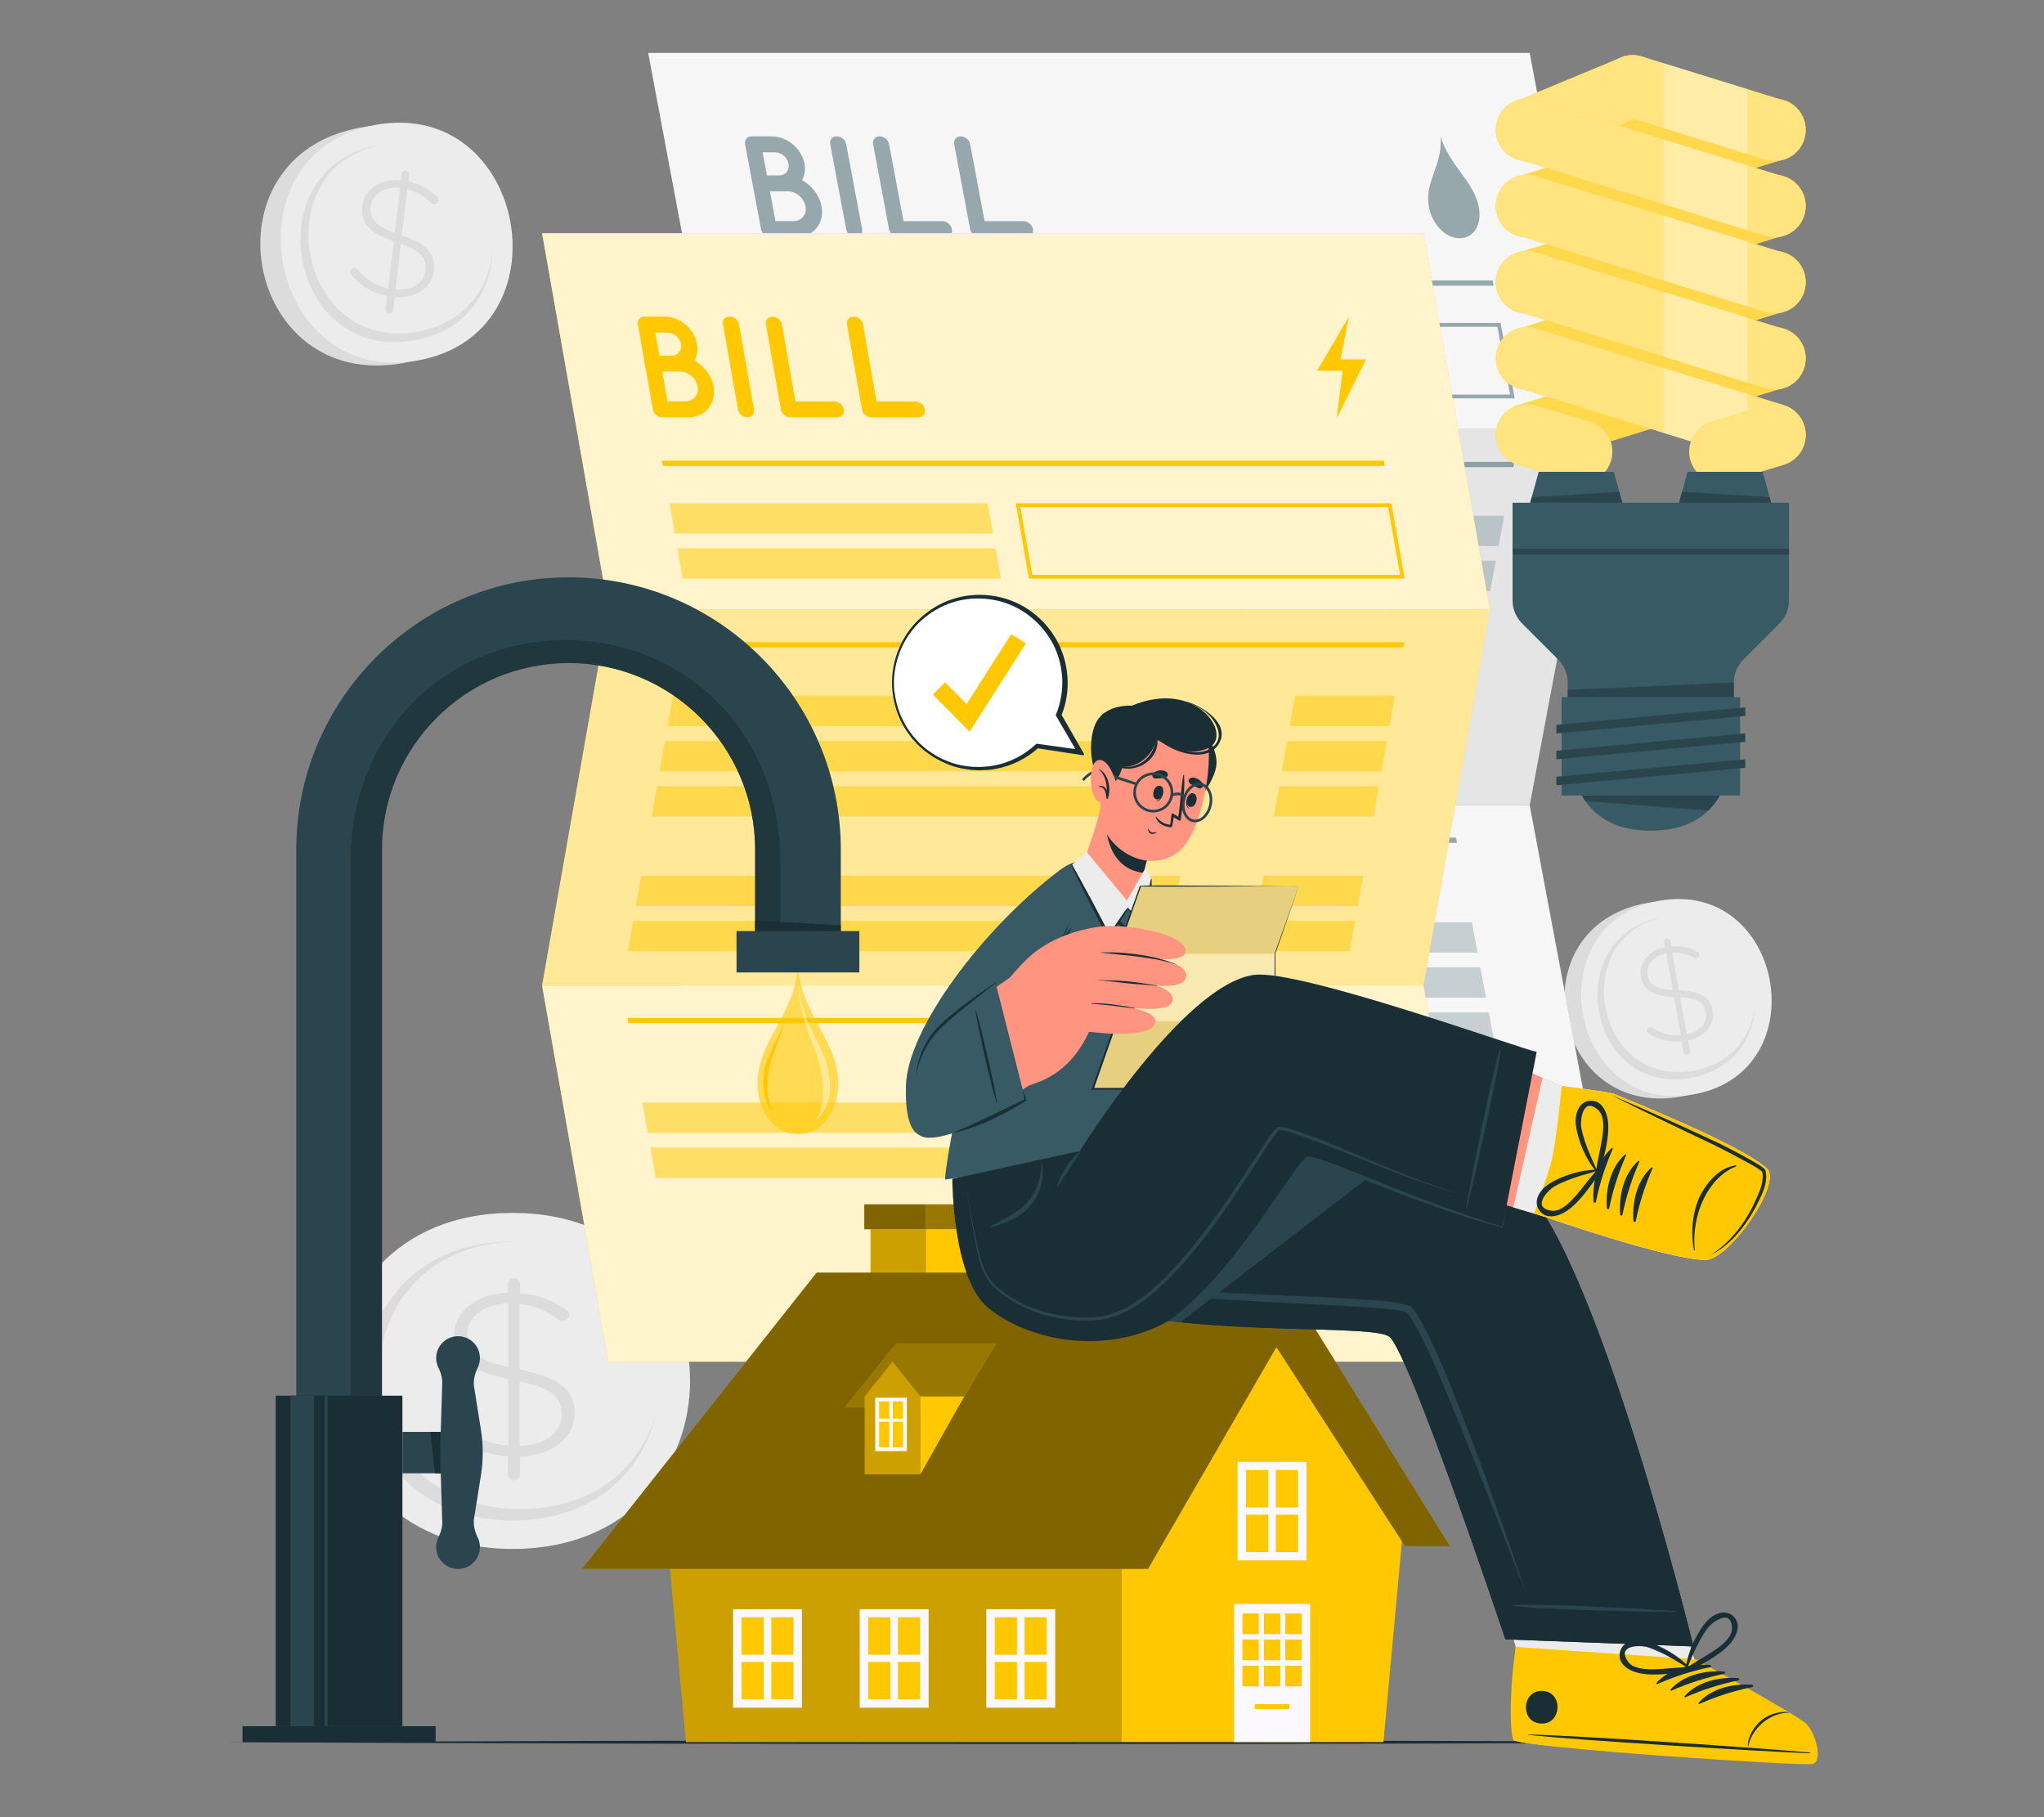 <?xml version="1.0" encoding="UTF-8"?>
<svg id="Layer_2" data-name="Layer 2" xmlns="http://www.w3.org/2000/svg" viewBox="0 0 540 480">
  <rect x="0" y="0" width="540" height="480" fill="#808080" stroke="none"/>
  <defs>
    <style>
      .cls-1, .cls-2, .cls-3, .cls-4, .cls-5, .cls-6, .cls-7, .cls-8, .cls-9, .cls-10, .cls-11, .cls-12, .cls-13, .cls-14, .cls-15, .cls-16, .cls-17, .cls-18, .cls-19, .cls-20, .cls-21, .cls-22, .cls-23, .cls-24, .cls-25, .cls-26 {
        stroke-width: 0px;
      }

      .cls-1, .cls-3 {
        opacity: .4;
      }

      .cls-1, .cls-7, .cls-10, .cls-11, .cls-18, .cls-19, .cls-21, .cls-24 {
        fill: #fff;
      }

      .cls-2 {
        fill: #dcdcdc;
      }

      .cls-27, .cls-10, .cls-14, .cls-17, .cls-22 {
        opacity: .5;
      }

      .cls-4, .cls-17 {
        fill: #375a64;
      }

      .cls-5 {
        fill: #ff9581;
      }

      .cls-6 {
        fill: #ececec;
      }

      .cls-7 {
        opacity: .9;
      }

      .cls-8, .cls-15 {
        fill: #1a2e35;
      }

      .cls-8, .cls-19, .cls-26 {
        opacity: .6;
      }

      .cls-9 {
        fill: #2b454e;
      }

      .cls-11 {
        opacity: .8;
      }

      .cls-12 {
        fill: none;
      }

      .cls-13 {
        opacity: .2;
      }

      .cls-14, .cls-16, .cls-26 {
        fill: #ffc800;
      }

      .cls-28, .cls-24 {
        opacity: .3;
      }

      .cls-20 {
        fill: #a8a8a8;
      }

      .cls-21 {
        opacity: .7;
      }

      .cls-23 {
        opacity: .1;
      }

      .cls-25 {
        fill: #fbf9ff;
      }
    </style>
  </defs>
  <g id="Layer_2-2" data-name="Layer 2">
    <g>
      <g>
        <g>
          <g>
            <path class="cls-6" d="M135.42,320.39c-62.41,0-62.51,88.75,0,88.75s62.51-88.75,0-88.75Z"/>
            <path class="cls-2" d="M173.37,373.08c-3.33,15.27-15.99,28.51-37.96,28.51-51.87,0-51.79-73.66,0-73.66.34,0,.68,0,1.02.02-48.74.89-48.5,70.65.96,70.65,20.17,0,32.2-11.67,35.98-25.52Z"/>
            <path class="cls-2" d="M135.79,337.64c.88,0,1.62.68,1.62,1.48v2.47c4.86.37,8.37,1.85,12.02,4.32.61.43.94.8.94,1.42,0,.86-.81,1.54-1.76,1.54-.4,0-.74-.06-1.22-.43-3.31-2.41-6.55-3.64-10.13-4.01v17.3c10.26,1.98,14.58,5.5,14.58,11.55,0,6.55-6.01,11.18-14.45,11.43v4.82c0,.8-.74,1.48-1.62,1.48s-1.62-.68-1.62-1.48v-4.88c-5.87-.43-10.67-2.41-15.19-5.99-.47-.37-.74-.74-.74-1.3,0-.8.81-1.54,1.69-1.54.61,0,1.01.25,1.22.43,3.78,3.21,7.9,5.13,13.17,5.62v-17.61c-10.13-2.04-14.31-5.44-14.31-11.61s5.94-11,14.18-11.18v-2.35c0-.8.74-1.48,1.62-1.48ZM134.31,361.12v-16.87c-6.55.12-10.87,3.71-10.87,8.15,0,4.2,2.16,6.8,10.87,8.71ZM137.28,364.89v17.05c6.75-.12,11.14-3.71,11.14-8.4,0-4.26-2.36-6.86-11.14-8.65Z"/>
          </g>
          <g>
            <path class="cls-2" d="M435.06,238.53c-34.51,6.19-25.39,57.31,9.17,51.11,34.51-6.19,25.39-57.31-9.17-51.11Z"/>
            <path class="cls-6" d="M438.3,237.95c-32.89,5.9-23.77,57.02,9.17,51.11,32.89-5.9,23.77-57.02-9.17-51.11Z"/>
            <path class="cls-2" d="M463.75,264.71c-.18,9.11-5.48,17.93-17.06,20.01-27.34,4.9-34.9-37.52-7.61-42.42.18-.03.36-.06.54-.09-25.59,5.12-18.26,45.27,7.81,40.6,10.63-1.91,15.76-9.77,16.33-18.1Z"/>
            <path class="cls-2" d="M440.28,247.85c.46-.08.92.24,1.01.7l.26,1.42c2.6-.25,4.6.28,6.78,1.35.36.19.58.37.64.73.09.5-.27.97-.77,1.05-.21.04-.4.04-.69-.13-1.99-1.07-3.83-1.48-5.75-1.35l1.79,9.96c5.61.17,8.25,1.79,8.88,5.27.68,3.77-2.01,7.01-6.43,7.95l.5,2.77c.08.46-.24.92-.7,1.01-.46.08-.92-.24-1.01-.7l-.5-2.81c-3.14.31-5.87-.38-8.62-2.01-.29-.17-.47-.36-.53-.68-.08-.46.27-.97.73-1.05.32-.06.56.05.69.13,2.32,1.49,4.69,2.21,7.52,1.99l-1.82-10.14c-5.55-.22-8.11-1.78-8.74-5.33-.64-3.59,1.99-6.9,6.32-7.78l-.24-1.35c-.08-.46.24-.92.7-1.01ZM441.93,261.51l-1.74-9.71c-3.44.69-5.35,3.16-4.89,5.72.43,2.42,1.84,3.71,6.63,3.99ZM443.88,263.4l1.76,9.82c3.55-.71,5.49-3.19,5-5.89-.44-2.46-1.95-3.73-6.76-3.93Z"/>
          </g>
          <g>
            <path class="cls-2" d="M95.27,33.69c-42.02,7.54-30.92,69.78,11.17,62.23,42.01-7.54,30.92-69.78-11.17-62.23Z"/>
            <path class="cls-6" d="M99.21,32.98c-40.04,7.19-28.94,69.43,11.17,62.23,40.04-7.18,28.94-69.43-11.17-62.23Z"/>
            <path class="cls-2" d="M130.19,65.56c-.22,11.09-6.67,21.83-20.77,24.36-33.28,5.97-42.5-45.69-9.27-51.65.22-.04.44-.08.65-.1-31.16,6.24-22.23,55.12,9.5,49.43,12.94-2.32,19.19-11.89,19.88-22.04Z"/>
            <path class="cls-2" d="M107.2,45.01c.57.07.99.6.93,1.17l-.21,1.75c3.12.63,5.27,1.95,7.42,3.97.36.35.54.64.49,1.08-.07.61-.65,1.03-1.27.96-.26-.03-.48-.1-.75-.4-1.94-1.96-3.94-3.08-6.22-3.61l-1.44,12.24c6.48,2.18,8.98,5,8.48,9.28-.54,4.63-4.82,7.45-10.3,6.99l-.4,3.41c-.07.57-.6.99-1.17.93-.57-.07-.99-.6-.93-1.17l.41-3.45c-3.77-.75-6.71-2.52-9.34-5.4-.27-.3-.42-.58-.37-.97.07-.57.65-1.03,1.22-.96.39.05.63.25.75.4,2.18,2.56,4.69,4.23,8.06,4.98l1.47-12.46c-6.39-2.21-8.81-4.94-8.3-9.31.52-4.41,4.76-7.33,10.11-6.83l.2-1.66c.07-.57.6-.99,1.17-.93ZM104.29,61.51l1.4-11.93c-4.25-.41-7.35,1.79-7.72,4.94-.35,2.97.83,4.97,6.31,6.99ZM105.9,64.4l-1.42,12.06c4.38.43,7.52-1.77,7.91-5.1.35-3.02-.96-5.03-6.49-6.97Z"/>
          </g>
        </g>
        <g>
          <g>
            <g>
              <polygon class="cls-20" points="422.77 113.36 189.9 113.36 171.26 14 404.12 14 422.77 113.36"/>
              <polygon class="cls-7" points="422.77 113.36 189.9 113.36 171.26 14 404.12 14 422.77 113.36"/>
            </g>
            <g class="cls-27">
              <polygon class="cls-4" points="394.59 75.47 203.86 75.47 203.6 74.08 394.33 74.08 394.59 75.47"/>
              <polygon class="cls-17" points="291.28 93.32 207.21 93.32 205.71 85.31 289.78 85.31 291.28 93.32"/>
              <polygon class="cls-17" points="293.52 105.24 209.45 105.24 207.95 97.23 292.01 97.23 293.52 105.24"/>
              <path class="cls-4" d="M395.6,86.33l3.36,17.89h-97.18l-3.36-17.89h97.18M396.43,85.31h-99.22l3.74,19.93h99.22l-3.74-19.93h0Z"/>
              <g>
                <path class="cls-4" d="M201.06,60.54l-4.21-22.43c-.22-1.18.56-2.09,1.7-2.09h5.4c3.99,0,7.83,3.23,8.58,7.22.31,1.63.05,3.12-.63,4.33,2.55,1.45,4.59,3.99,5.13,6.88.85,4.52-2.12,8.18-6.6,8.18h-6.73s-.05-.04-.05-.04c-.08,0-.07.04-.11.04-1.14,0-2.27-.95-2.48-2.09ZM202.62,46.32h3.27c1.67,0,2.74-1.41,2.43-3.08s-1.89-3-3.57-3h-3.27l1.14,6.08ZM204.88,58.41h4.75c2.16-.04,3.59-1.75,3.17-3.96-.41-2.17-2.48-3.88-4.65-3.92h-4.75l1.48,7.87Z"/>
                <path class="cls-4" d="M219.34,38.11c-.22-1.18.52-2.09,1.7-2.09s2.3.91,2.52,2.09l4.21,22.43c.22,1.18-.6,2.09-1.74,2.09s-2.26-.91-2.48-2.09l-4.21-22.43Z"/>
                <path class="cls-4" d="M234.88,60.54l-4.21-22.43c-.21-1.14.52-2.09,1.7-2.09s2.31.95,2.52,2.09l3.81,20.31h10.3c1.1,0,2.27.95,2.49,2.13.21,1.14-.6,2.09-1.7,2.09h-12.43c-1.18,0-2.27-.95-2.48-2.09Z"/>
                <path class="cls-4" d="M256.3,60.54l-4.21-22.43c-.21-1.14.52-2.09,1.7-2.09s2.31.95,2.52,2.09l3.81,20.31h10.3c1.1,0,2.27.95,2.49,2.13.21,1.14-.6,2.09-1.7,2.09h-12.43c-1.18,0-2.27-.95-2.48-2.09Z"/>
              </g>
              <path class="cls-4" d="M390.69,54.69c.82,4.35-1.08,8.23-5.05,8.23s-7.31-3.87-8.13-8.23c-1.28-6.83,3.68-10.85,3.08-18.67,2.33,7.82,8.81,11.84,10.09,18.67Z"/>
            </g>
          </g>
          <g>
            <g>
              <polygon class="cls-20" points="404.12 212.72 171.26 212.72 189.9 113.36 422.77 113.36 404.12 212.72"/>
              <polygon class="cls-21" points="404.12 212.72 171.26 212.72 189.9 113.36 422.77 113.36 404.12 212.72"/>
            </g>
            <g class="cls-27">
              <polygon class="cls-4" points="399.81 123.39 209.09 123.39 209.35 122.01 400.07 122.01 399.81 123.39"/>
              <polygon class="cls-17" points="289.25 144.23 205.18 144.23 206.68 136.22 290.75 136.22 289.25 144.23"/>
              <polygon class="cls-17" points="326.22 168.07 200.71 168.07 202.21 160.06 327.72 160.06 326.22 168.07"/>
              <polygon class="cls-17" points="365.08 168.07 391.43 168.07 392.93 160.06 366.58 160.06 365.08 168.07"/>
              <polygon class="cls-17" points="367.32 156.15 393.67 156.15 395.17 148.14 368.82 148.14 367.32 156.15"/>
              <polygon class="cls-17" points="369.55 144.23 395.9 144.23 397.41 136.22 371.05 136.22 369.55 144.23"/>
              <polygon class="cls-17" points="345.34 156.15 202.95 156.15 204.45 148.14 346.84 148.14 345.34 156.15"/>
              <polygon class="cls-17" points="319.54 203.64 194.03 203.64 195.54 195.63 321.04 195.63 319.54 203.64"/>
              <polygon class="cls-17" points="358.4 203.64 384.76 203.64 386.26 195.63 359.91 195.63 358.4 203.64"/>
              <polygon class="cls-17" points="360.64 191.72 386.99 191.72 388.5 183.71 362.14 183.71 360.64 191.72"/>
              <polygon class="cls-17" points="338.66 191.72 196.27 191.72 197.77 183.71 340.16 183.71 338.66 191.72"/>
            </g>
          </g>
          <g>
            <g>
              <polygon class="cls-20" points="422.77 312.08 189.9 312.08 171.26 212.72 404.12 212.72 422.77 312.08"/>
              <polygon class="cls-7" points="422.77 312.08 189.9 312.08 171.26 212.72 404.12 212.72 422.77 312.08"/>
            </g>
            <g class="cls-27">
              <polygon class="cls-17" points="390.35 251.61 199.63 251.61 198.13 243.6 388.85 243.6 390.35 251.61"/>
              <polygon class="cls-17" points="392.59 263.53 201.87 263.53 200.36 255.52 391.08 255.52 392.59 263.53"/>
              <polygon class="cls-17" points="394.82 275.45 368.47 275.45 366.97 267.44 393.32 267.44 394.82 275.45"/>
              <g>
                <path class="cls-4" d="M328.49,269.24h-1.66l1.04,5.57c.06.32-.14.57-.47.57s-.62-.25-.68-.57l-1.04-5.57h-1.65c-.32,0-.62-.27-.68-.58-.06-.32.14-.57.47-.57h4.45c.31,0,.62.25.68.57.06.31-.15.58-.46.58Z"/>
                <path class="cls-4" d="M335.93,268.99c.78.69,1.35,1.61,1.55,2.64.19,1.03-.04,1.96-.56,2.64-.49.68-1.32,1.12-2.28,1.12s-2-.44-2.76-1.12c-.77-.68-1.33-1.61-1.53-2.64-.19-1.03.02-1.95.54-2.64.51-.69,1.34-1.12,2.35-1.12s1.96.43,2.7,1.12ZM336.28,271.63c-.13-.71-.54-1.37-1.05-1.82-.53-.47-1.16-.74-1.79-.74-.67,0-1.2.27-1.55.74-.35.46-.5,1.12-.37,1.82.13.71.53,1.37,1.05,1.81.53.47,1.16.75,1.83.75.63,0,1.16-.28,1.51-.75.34-.45.5-1.11.37-1.81Z"/>
                <path class="cls-4" d="M342.97,269.24h-1.66l1.04,5.57c.06.32-.14.57-.47.57s-.62-.25-.68-.57l-1.04-5.57h-1.65c-.32,0-.62-.27-.68-.58-.06-.32.14-.57.47-.57h4.45c.31,0,.62.25.68.57.06.31-.15.58-.46.58Z"/>
                <path class="cls-4" d="M348.83,273.66h-2.53l-.26,1.36c-.05.23-.24.37-.47.37-.07,0-.14-.01-.2-.03-.32-.11-.53-.45-.49-.75l1.15-6.14c.05-.23.25-.38.48-.37.24-.01.48.14.62.37l3.46,6.14c.16.3.08.64-.2.75-.05.02-.12.03-.19.03-.23,0-.47-.14-.6-.37l-.76-1.36ZM348.19,272.51l-1.27-2.24-.42,2.24h1.69Z"/>
                <path class="cls-4" d="M352.06,274.81l-1.15-6.15c-.06-.31.14-.57.47-.57s.63.26.69.57l1.04,5.57h2.83c.3,0,.62.26.68.58.06.31-.16.57-.47.57h-3.41c-.32,0-.62-.26-.68-.57Z"/>
                <path class="cls-4" d="M357.58,269.75c.43,0,.85.35.93.78.08.43-.21.77-.64.77s-.84-.34-.92-.77c-.08-.43.2-.78.63-.78ZM358.36,273.9c.43,0,.85.35.93.78.08.43-.21.77-.64.77s-.84-.34-.92-.77c-.08-.43.2-.78.63-.78Z"/>
              </g>
              <polygon class="cls-4" points="384.91 222.63 194.19 222.63 193.93 221.25 384.65 221.25 384.91 222.63"/>
            </g>
          </g>
        </g>
        <path class="cls-15" d="M59.77,460.2c133.66-.63,283.6-.63,417.26,0-133.66.63-283.6.63-417.26,0h0Z"/>
        <g>
          <g>
            <g>
              <polygon class="cls-16" points="393.59 160.97 160.73 160.97 143.21 61.61 376.07 61.61 393.59 160.97"/>
              <polygon class="cls-11" points="393.59 160.97 160.73 160.97 143.21 61.61 376.07 61.61 393.59 160.97"/>
            </g>
            <g>
              <polygon class="cls-16" points="365.84 123.08 175.12 123.08 174.88 121.7 365.6 121.7 365.84 123.08"/>
              <polygon class="cls-14" points="262.34 140.93 178.27 140.93 176.86 132.93 260.92 132.93 262.34 140.93"/>
              <polygon class="cls-14" points="264.44 152.86 180.37 152.86 178.96 144.85 263.03 144.85 264.44 152.86"/>
              <path class="cls-16" d="M366.74,133.95l3.15,17.89h-97.18l-3.15-17.89h97.18M367.58,132.93h-99.22l3.51,19.93h99.22l-3.51-19.93h0Z"/>
              <g>
                <path class="cls-16" d="M172.49,108.16l-3.96-22.43c-.21-1.18.58-2.09,1.72-2.09h5.4c3.99,0,7.79,3.23,8.5,7.22.29,1.63.02,3.12-.68,4.33,2.54,1.45,4.54,3.99,5.05,6.88.8,4.52-2.21,8.18-6.7,8.18h-6.73s-.05-.04-.05-.04c-.08,0-.07.04-.11.04-1.14,0-2.26-.95-2.46-2.09ZM174.2,93.94h3.27c1.67,0,2.76-1.41,2.46-3.08-.3-1.67-1.86-3-3.53-3h-3.27l1.07,6.08ZM176.33,106.03h4.75c2.16-.04,3.61-1.75,3.22-3.96-.38-2.17-2.43-3.88-4.61-3.92h-4.75l1.39,7.87Z"/>
                <path class="cls-16" d="M191.02,85.72c-.21-1.18.54-2.09,1.72-2.09s2.29.91,2.5,2.09l3.96,22.43c.21,1.18-.62,2.09-1.76,2.09s-2.25-.91-2.46-2.09l-3.96-22.43Z"/>
                <path class="cls-16" d="M206.31,108.16l-3.96-22.43c-.2-1.14.54-2.09,1.72-2.09s2.3.95,2.5,2.09l3.58,20.31h10.3c1.1,0,2.26.95,2.47,2.13.2,1.14-.62,2.09-1.72,2.09h-12.43c-1.18,0-2.26-.95-2.46-2.09Z"/>
                <path class="cls-16" d="M227.73,108.16l-3.96-22.43c-.2-1.14.54-2.09,1.72-2.09s2.3.95,2.5,2.09l3.58,20.31h10.3c1.1,0,2.26.95,2.47,2.13.2,1.14-.62,2.09-1.72,2.09h-12.43c-1.18,0-2.26-.95-2.46-2.09Z"/>
              </g>
              <polygon class="cls-16" points="356.38 83.63 347.96 97.94 354.7 97.94 353.12 110.53 360.88 94.93 354.16 94.93 356.38 83.63"/>
            </g>
          </g>
          <g>
            <g>
              <polygon class="cls-16" points="376.07 260.33 143.21 260.33 160.73 160.97 393.59 160.97 376.07 260.33"/>
              <polygon class="cls-19" points="376.07 260.33 143.21 260.33 160.73 160.97 393.59 160.97 376.07 260.33"/>
            </g>
            <g>
              <polygon class="cls-16" points="370.76 171.01 180.03 171.01 180.28 169.63 371 169.63 370.76 171.01"/>
              <polygon class="cls-14" points="260.43 191.84 176.36 191.84 177.77 183.83 261.84 183.83 260.43 191.84"/>
              <polygon class="cls-14" points="297.66 215.68 172.16 215.68 173.57 207.67 299.08 207.67 297.66 215.68"/>
              <polygon class="cls-14" points="336.53 215.68 362.88 215.68 364.29 207.67 337.94 207.67 336.53 215.68"/>
              <polygon class="cls-14" points="338.63 203.76 364.98 203.76 366.39 195.75 340.04 195.75 338.63 203.76"/>
              <polygon class="cls-14" points="340.73 191.84 367.08 191.84 368.49 183.83 342.14 183.83 340.73 191.84"/>
              <polygon class="cls-14" points="316.65 203.76 174.26 203.76 175.67 195.75 318.06 195.75 316.65 203.76"/>
              <polygon class="cls-14" points="291.39 251.25 165.88 251.25 167.3 243.25 292.8 243.25 291.39 251.25"/>
              <polygon class="cls-14" points="330.25 251.25 356.61 251.25 358.02 243.25 331.67 243.25 330.25 251.25"/>
              <polygon class="cls-14" points="332.36 239.33 358.71 239.33 360.12 231.33 333.77 231.33 332.36 239.33"/>
              <polygon class="cls-14" points="310.38 239.33 167.99 239.33 169.4 231.33 311.79 231.33 310.38 239.33"/>
            </g>
          </g>
          <g>
            <g>
              <polygon class="cls-16" points="393.59 359.69 160.73 359.69 143.21 260.33 376.07 260.33 393.59 359.69"/>
              <polygon class="cls-11" points="393.59 359.69 160.73 359.69 143.21 260.33 376.07 260.33 393.59 359.69"/>
            </g>
            <g>
              <polygon class="cls-14" points="361.86 299.22 171.14 299.22 169.73 291.22 360.45 291.22 361.86 299.22"/>
              <polygon class="cls-14" points="363.97 311.15 173.24 311.15 171.83 303.14 362.55 303.14 363.97 311.15"/>
              <polygon class="cls-14" points="366.07 323.07 339.72 323.07 338.3 315.06 364.66 315.06 366.07 323.07"/>
              <g>
                <path class="cls-16" d="M299.81,316.85h-1.66l.98,5.57c.06.32-.15.57-.47.57s-.62-.25-.67-.57l-.98-5.57h-1.65c-.32,0-.62-.27-.68-.58-.06-.32.15-.57.47-.57h4.45c.31,0,.62.25.67.57.06.31-.16.58-.47.58Z"/>
                <path class="cls-16" d="M307.24,316.6c.77.69,1.34,1.61,1.52,2.64s-.06,1.96-.59,2.64c-.5.68-1.34,1.12-2.3,1.12s-2-.44-2.75-1.12c-.77-.68-1.32-1.61-1.5-2.64-.18-1.03.04-1.95.57-2.64.51-.69,1.36-1.12,2.36-1.12s1.95.43,2.69,1.12ZM307.57,319.24c-.12-.71-.52-1.37-1.03-1.82-.52-.47-1.15-.74-1.78-.74-.67,0-1.2.27-1.56.74-.36.46-.51,1.12-.39,1.82.13.71.51,1.37,1.03,1.81.52.47,1.15.75,1.82.75.63,0,1.16-.28,1.51-.75.35-.45.51-1.11.39-1.81Z"/>
                <path class="cls-16" d="M314.29,316.85h-1.66l.98,5.57c.06.32-.15.57-.47.57s-.62-.25-.67-.57l-.98-5.57h-1.65c-.32,0-.62-.27-.68-.58-.06-.32.15-.57.47-.57h4.45c.31,0,.62.25.67.57.06.31-.16.58-.47.58Z"/>
                <path class="cls-16" d="M320.1,321.27h-2.53l-.27,1.36c-.05.23-.25.37-.48.37-.07,0-.14-.01-.2-.03-.32-.11-.53-.45-.48-.75l1.22-6.14c.05-.23.26-.38.49-.37.24-.01.48.14.62.37l3.39,6.14c.16.3.07.64-.21.75-.05.02-.12.03-.19.03-.23,0-.47-.14-.6-.37l-.75-1.36ZM319.47,320.13l-1.24-2.24-.45,2.24h1.69Z"/>
                <path class="cls-16" d="M323.32,322.42l-1.08-6.15c-.06-.31.15-.57.47-.57s.63.26.68.57l.98,5.57h2.83c.3,0,.62.26.68.58.06.31-.17.57-.47.57h-3.41c-.32,0-.62-.26-.67-.57Z"/>
                <path class="cls-16" d="M328.89,317.36c.43,0,.84.35.92.78.08.43-.22.77-.65.77s-.83-.34-.91-.77c-.08-.43.21-.78.63-.78ZM329.62,321.51c.43,0,.84.35.92.78.08.43-.22.77-.65.77s-.83-.34-.91-.77c-.08-.43.21-.78.63-.78Z"/>
              </g>
              <polygon class="cls-16" points="356.75 270.25 166.03 270.25 165.79 268.87 356.51 268.87 356.75 270.25"/>
            </g>
          </g>
        </g>
        <g>
          <g>
            <path class="cls-26" d="M200.13,286.28c0,7.05,4.25,13.33,10.68,13.33s10.67-6.28,10.67-13.33c0-11.08-9.27-17.59-10.67-30.27-1.4,12.68-10.68,19.19-10.68,30.27Z"/>
            <path class="cls-1" d="M210.9,258.42c-.26,6.57,1.95,12.9,4.36,18.85,2,4.95,3.49,13.58.4,18.24,0,0,.1.12.1.12.69-.47,5.13-4.15,2.89-13.63-1.13-4.79-4.49-9.47-5.94-14.12-1.05-3.03-1.67-6.22-1.8-9.45h0Z"/>
            <path class="cls-16" d="M207.91,267.67c-.94,4.36-2.34,7.17-3.95,11.67-1.34,3.74-2.03,10.57.25,14.01,0,0-.07.09-.07.09-.5-.34-3.3-2.95-2.29-10.17.38-2.72,1.84-5.69,3.93-9.83,1.29-2.56,2.13-5.77,2.13-5.77Z"/>
          </g>
          <g>
            <g>
              <path class="cls-9" d="M78.27,447.03h22.64v-222.6c0-27.18,22.11-49.29,49.29-49.29s49.29,22.11,49.29,49.29v25.79h22.64v-25.79c0-39.66-32.27-71.93-71.93-71.93s-71.93,32.27-71.93,71.93v222.6Z"/>
              <path class="cls-8" d="M92.59,227.89v219.14h8.31v-222.6c0-27.18,22.12-49.3,49.3-49.3s49.3,22.12,49.3,49.3v25.79h6.67v-22.33c0-34.82-25.47-58.81-56.78-58.81s-56.79,23.99-56.79,58.81Z"/>
              <polygon class="cls-15" points="199.49 243.19 199.49 250.22 222.13 250.22 222.13 244.42 199.49 243.19"/>
            </g>
            <rect class="cls-15" x="72.86" y="368.66" width="33.46" height="87.3" transform="translate(179.17 824.62) rotate(180)"/>
            <rect class="cls-9" x="76.71" y="368.66" width="6.29" height="87.3" transform="translate(159.7 824.62) rotate(180)"/>
            <rect class="cls-9" x="85.74" y="368.66" width=".79" height="87.3" transform="translate(172.27 824.62) rotate(180)"/>
            <rect class="cls-15" x="64.08" y="455.96" width="51.02" height="4.24" transform="translate(179.17 916.17) rotate(180)"/>
            <rect class="cls-9" x="194.59" y="245.93" width="32.45" height="10.93" transform="translate(421.62 502.8) rotate(180)"/>
            <g>
              <rect class="cls-9" x="106.31" y="378.24" width="10.43" height="10.93" transform="translate(223.06 767.4) rotate(180)"/>
              <polygon class="cls-15" points="114.88 389.17 116.74 389.17 116.74 378.24 113.71 378.24 114.88 389.17"/>
              <path class="cls-9" d="M115.84,406.08c-.39.77-.61,1.65-.61,2.57,0,3.6,3.29,6.42,7.02,5.65,2.17-.45,3.94-2.19,4.4-4.37.29-1.37.1-2.69-.45-3.81-.72-1.49-1.14-3.1-1-4.75l1.87-11.77c.62-3.92.62-7.9,0-11.82l-1.87-11.76c-.14-1.66.28-3.27,1-4.75.55-1.13.74-2.45.45-3.82-.46-2.17-2.23-3.92-4.4-4.37-3.73-.77-7.02,2.06-7.02,5.65,0,.93.22,1.8.61,2.58.71,1.43,1.12,2.98.98,4.58l-.56,17.79.56,17.79c.14,1.59-.27,3.16-.98,4.58Z"/>
            </g>
          </g>
        </g>
        <g>
          <g>
            <g>
              <rect class="cls-16" x="229.99" y="324.7" width="14.71" height="19.36"/>
              <rect class="cls-13" x="229.99" y="324.7" width="14.71" height="19.36"/>
              <rect class="cls-16" x="244.7" y="324.7" width="11.57" height="19.36"/>
              <rect class="cls-16" x="228.34" y="318.12" width="16.35" height="6.58"/>
              <rect class="cls-22" x="228.34" y="318.12" width="16.35" height="6.58"/>
              <rect class="cls-16" x="244.7" y="318.12" width="12.83" height="6.58"/>
              <rect class="cls-3" x="244.7" y="318.12" width="12.83" height="6.58"/>
            </g>
            <polygon class="cls-16" points="296.36 460.15 181.23 460.15 176.09 404.36 296.36 404.36 296.36 460.15"/>
            <polygon class="cls-13" points="296.36 460.15 181.23 460.15 176.09 404.36 296.36 404.36 296.36 460.15"/>
            <polygon class="cls-16" points="296.36 404.36 337.71 352.58 370.63 404.36 365.49 460.15 296.36 460.15 296.36 404.36"/>
            <polygon class="cls-16" points="337.21 355.86 371.2 408.43 383.08 408.43 338.23 336.15 215.76 336.15 153.73 414.43 303.3 414.43 337.21 355.86"/>
            <polygon class="cls-22" points="337.21 355.86 371.2 408.43 383.08 408.43 338.23 336.15 215.76 336.15 153.73 414.43 303.3 414.43 337.21 355.86"/>
            <g>
              <rect class="cls-25" x="326.96" y="386.16" width="18.21" height="26.03" transform="translate(672.13 798.34) rotate(180)"/>
              <rect class="cls-16" x="337.07" y="388.29" width="5.86" height="9.9"/>
              <rect class="cls-16" x="329.2" y="388.29" width="5.86" height="9.9"/>
              <rect class="cls-16" x="337.07" y="400.09" width="5.86" height="9.9"/>
              <rect class="cls-16" x="329.2" y="400.09" width="5.86" height="9.9"/>
            </g>
            <g>
              <rect class="cls-25" x="193.67" y="425.06" width="18.21" height="26.03"/>
              <rect class="cls-16" x="195.91" y="427.19" width="5.86" height="9.9"/>
              <rect class="cls-16" x="203.77" y="427.19" width="5.86" height="9.9"/>
              <rect class="cls-16" x="195.91" y="438.99" width="5.86" height="9.9"/>
              <rect class="cls-16" x="203.77" y="438.99" width="5.86" height="9.9"/>
            </g>
            <g>
              <rect class="cls-25" x="227.12" y="425.06" width="18.21" height="26.03"/>
              <rect class="cls-16" x="229.36" y="427.19" width="5.86" height="9.9"/>
              <rect class="cls-16" x="237.22" y="427.19" width="5.86" height="9.9"/>
              <rect class="cls-16" x="229.36" y="438.99" width="5.86" height="9.9"/>
              <rect class="cls-16" x="237.22" y="438.99" width="5.86" height="9.9"/>
            </g>
            <g>
              <rect class="cls-25" x="260.57" y="425.06" width="18.21" height="26.03"/>
              <rect class="cls-16" x="262.81" y="427.19" width="5.86" height="9.9"/>
              <rect class="cls-16" x="270.68" y="427.19" width="5.86" height="9.9"/>
              <rect class="cls-16" x="262.81" y="438.99" width="5.86" height="9.9"/>
              <rect class="cls-16" x="270.68" y="438.99" width="5.86" height="9.9"/>
            </g>
            <g>
              <rect class="cls-25" x="326.02" y="423.68" width="20.09" height="36.48" transform="translate(672.13 883.83) rotate(180)"/>
              <rect class="cls-16" x="333.91" y="426.19" width="4.32" height="5.46"/>
              <rect class="cls-16" x="328.24" y="426.19" width="4.32" height="5.46"/>
              <rect class="cls-16" x="331.5" y="450.14" width="9.13" height="1.32" transform="translate(672.13 901.59) rotate(180)"/>
              <rect class="cls-16" x="339.57" y="426.19" width="4.32" height="5.46"/>
              <rect class="cls-16" x="333.91" y="433.09" width="4.32" height="5.46"/>
              <rect class="cls-16" x="328.24" y="433.09" width="4.32" height="5.46"/>
              <rect class="cls-16" x="339.57" y="433.09" width="4.32" height="5.46"/>
              <rect class="cls-16" x="333.91" y="439.99" width="4.32" height="5.46"/>
              <rect class="cls-16" x="328.24" y="439.99" width="4.32" height="5.46"/>
              <rect class="cls-16" x="339.57" y="439.99" width="4.32" height="5.46"/>
            </g>
            <g>
              <path class="cls-16" d="M263.18,354.88h-26.43l-13.59,16.89h29.93l10.09-16.89Z"/>
              <path class="cls-3" d="M263.18,354.88h-26.43l-13.59,16.89h29.93l10.09-16.89Z"/>
              <polygon class="cls-16" points="243.15 368.88 243.15 389.45 228.44 389.45 228.44 368.88 235.8 359.69 243.15 368.88"/>
              <polygon class="cls-13" points="243.15 368.88 243.15 389.45 228.44 389.45 228.44 368.88 235.8 359.69 243.15 368.88"/>
              <polygon class="cls-16" points="243.15 368.87 254.72 368.87 243.15 389.44 243.15 368.87"/>
              <g>
                <rect class="cls-25" x="231.23" y="369.2" width="8.36" height="14.11"/>
                <rect class="cls-16" x="232.26" y="370.18" width="2.69" height="4.54"/>
                <rect class="cls-16" x="235.87" y="370.18" width="2.69" height="4.54"/>
                <rect class="cls-16" x="232.26" y="375.55" width="2.69" height="6.73"/>
                <rect class="cls-16" x="235.87" y="375.55" width="2.69" height="6.73"/>
              </g>
            </g>
          </g>
          <g>
            <g>
              <g>
                <path class="cls-5" d="M478.65,465.63c-2.56.69-76.13-4.1-78.76-6.02-.31-.2.56-24.6.56-24.6.12-.34-10.89-33.02-10.89-33.02l45.16-4.13,13.27,41.59s9.68,4.76,18.08,9.41c.01.01.02.01.02.03,5.18,2.85,9.67,5.44,10.69,6.35,2.63,2.4,4.4,9.74,1.85,10.4Z"/>
                <path class="cls-6" d="M478.65,465.64c-2.56.69-76.14-4.1-78.76-6.02-.31-.2.56-24.6.56-24.6.03-.09-.65-2.23-1.69-5.4l47.14,3.28,2.09,6.55s9.68,4.76,18.08,9.41c.02,0,.03,0,.03.02,5.18,2.85,9.67,5.45,10.7,6.36,2.62,2.39,4.4,9.73,1.85,10.4Z"/>
                <g>
                  <path class="cls-16" d="M478.93,465.94c-2.63.69-76.29-4.3-78.98-6.26-1.02-.74-1.36-12.17.5-24.66l47.48,3.27s26.43,14.47,29.15,16.94c2.7,2.47,4.48,10.03,1.85,10.71Z"/>
                  <g>
                    <g>
                      <path class="cls-15" d="M478.08,462.92c-12.33-1.14-62.15-4.57-74.42-4.76-.1,0-.1.07,0,.08,12.19,1.4,62.05,4.42,74.42,4.88.26,0,.27-.18.01-.2Z"/>
                      <path class="cls-15" d="M472.53,452.25c-2.92-.32-5.88.88-7.59,2.52-1.65,1.57-3.12,3.84-3.21,6.41,0,.07.13.08.15,0,1.03-4.78,5.71-8.73,10.64-8.78.1,0,.11-.14.01-.15Z"/>
                      <path class="cls-15" d="M451.73,439.78c-4.94-.4-10.79.95-14.13,4.79-.13.15.08.33.24.26,4.62-2,8.99-3.43,13.94-4.44.35-.07.31-.58-.04-.61Z"/>
                      <path class="cls-15" d="M455.44,441.53c-4.94-.4-10.78.95-14.13,4.79-.13.15.08.33.24.26,4.62-2,8.99-3.43,13.94-4.44.35-.07.31-.59-.04-.61Z"/>
                      <path class="cls-15" d="M459.16,443.27c-4.94-.4-10.79.95-14.13,4.79-.13.15.08.33.24.26,4.62-2,8.99-3.43,13.94-4.44.35-.07.31-.59-.04-.61Z"/>
                      <path class="cls-15" d="M462.87,445.02c-4.94-.4-10.79.95-14.13,4.79-.13.15.08.33.24.26,4.62-2,8.99-3.43,13.94-4.44.35-.07.31-.59-.04-.61Z"/>
                      <path class="cls-15" d="M407.59,446.65c-5.55-.36-6.11,8.26-.56,8.62,5.55.36,6.11-8.26.56-8.62Z"/>
                    </g>
                    <path class="cls-15" d="M457.96,426.96c-2.36-2.24-5.65-.43-7.34,1.62-2.73,3.32-4.78,8.09-5.35,12.33-.01.1.06.15.14.15.08.36.48.69.86.46,3.68-2.2,7.89-4.09,10.79-7.35,1.69-1.9,3.12-5.09.88-7.22ZM451.19,437.05c-1.79,1.12-3.61,2.15-5.36,3.34,1.05-2.4,1.99-4.84,3.28-7.13.62-1.1,1.27-2.21,2.03-3.21,1.18-1.56,6.31-5.36,6.44.05.07,2.98-4.27,5.62-6.4,6.96Z"/>
                    <path class="cls-15" d="M432.87,441.91c4.26.95,8.78.03,13.05-.34.44-.04.58-.53.43-.88.07-.05.1-.13.03-.21-2.94-3.11-7.39-5.79-11.54-6.89-2.57-.68-6.3-.23-6.9,2.97-.57,3.03,2.45,4.78,4.93,5.34ZM430.08,438.9c-3.06-4.47,3.33-4.38,5.2-3.8,1.2.37,2.38.89,3.52,1.42,2.39,1.11,4.58,2.54,6.83,3.87-2.11.05-4.2.29-6.3.42-2.51.16-7.57.55-9.25-1.91Z"/>
                  </g>
                </g>
              </g>
              <g>
                <path class="cls-15" d="M447.39,434.9l-49.68-1.87s-25.64-76.61-30.75-80.01c-6.17-4.11-70.65,1.91-90.25-14.23-11.23-9.25-13.25-27.56-13.25-27.56l35.71-16.62s6.71,5.7,8.8,6.51c7.81,3.03,73.84-3.52,92.64,10.75,20.42,15.5,46.78,123.02,46.78,123.02Z"/>
                <path class="cls-15" d="M447.39,434.9l-49.68-1.87s-25.64-76.61-30.75-80.01c-6.17-4.11-70.65,1.91-90.25-14.23-11.23-9.25-13.25-27.56-13.25-27.56l35.71-16.62s6.71,5.7,8.8,6.51c7.81,3.03,73.84-3.52,92.64,10.75,20.42,15.5,46.78,123.02,46.78,123.02Z"/>
                <path class="cls-9" d="M442.86,425.56c-8.41-.47-5.99-.45-14.41-.84-4.12-.19-24.83-1.18-28.7-.72-.09.01-.09.15,0,.16,3.83.75,24.55,1.29,28.68,1.41,8.43.23,6.01.08,14.44.22.16,0,.17-.22,0-.23Z"/>
                <path class="cls-9" d="M272.36,313.88c3.9,9.04,9.4,18.37,18.27,23.21,5.49,2.29,11.72,2.6,17.62,3.26,16.09,1.44,32.28,1.81,48.48,2.67,5.2.49,10.51.3,15.59,1.92,1.01.55,1.62,1.58,2.22,2.48,5.1,8.86,8.62,18.46,12.36,27.9,5.8,15.13,11.25,30.4,16.31,45.79-5.84-15.11-11.62-30.24-17.73-45.23-3.96-9.24-7.44-18.79-12.52-27.45-.44-.64-.86-1.36-1.47-1.78-.79-.33-1.84-.49-2.85-.64-7.97-1.03-27.96-1.7-36.27-2.24-8.09-.47-16.19-.9-24.27-1.84-6.06-.84-12.31-1.26-17.98-3.82-8.97-5.16-14.25-14.85-17.74-24.24h0Z"/>
                <path class="cls-9" d="M371.22,303.56l-59.38,45.7c-14.38-1.53-27.85-4.47-35.13-10.46-11.24-9.25-13.26-27.56-13.26-27.56l35.72-16.62s6.7,5.7,8.8,6.51c5.3,2.06,37.31-.29,63.25,2.43Z"/>
              </g>
            </g>
            <g>
              <path class="cls-4" d="M249.7,311.56c.16.19,64.77-10.29,64.77-10.29.95-1.03-2.82-55.58-14.23-71.53-2.85-3.99-12.89-4.51-17.66-1.09-23.68,16.99-33.46,82.21-32.88,82.91Z"/>
              <g>
                <path class="cls-4" d="M279.83,229.96c-20.09,15.19-40.06,41.72-40.49,56.75-.42,14.84,4.78,13.5,6.25,13.43,8.98-.42,30.87-41.34,37.61-58.06,6.69-16.6,1.59-15.87-3.37-12.12Z"/>
                <g>
                  <path class="cls-15" d="M257.73,288.77c1.07-1.85,2.18-3.68,3.22-5.55l3.19-5.56c2.11-3.72,4.25-7.41,6.3-11.16,2.12-3.71,4.16-7.46,6.18-11.22,1.02-1.88,2.02-3.76,2.98-5.67,1-1.89,1.92-3.81,2.86-5.74-1.44,4.04-3.25,7.93-5.13,11.78-1.89,3.85-3.93,7.61-5.99,11.36-2.13,3.71-4.26,7.43-6.52,11.06-2.26,3.63-4.57,7.24-7.1,10.7Z"/>
                  <path class="cls-15" d="M280.28,248.81c.38-.69.82-1.3,1.26-1.92.23-.3.45-.61.69-.9.24-.3.47-.6.74-.89-.17.77-.56,1.47-1.01,2.09-.47.62-1,1.19-1.68,1.61Z"/>
                </g>
              </g>
              <g>
                <path class="cls-15" d="M284.09,229.11c.52.83,1.07,1.64,1.62,2.44.56.8,1.14,1.58,1.73,2.35,1.18,1.54,2.39,3.05,3.68,4.49,1.28,1.44,2.6,2.85,3.98,4.18,1.37,1.34,2.82,2.6,4.29,3.82l-.54.08s.1-.17.15-.27c.06-.1.1-.22.16-.32.1-.22.19-.45.28-.69.18-.46.34-.94.49-1.42.31-.96.58-1.94.84-2.93.26-.98.5-1.98.74-2.97l.7-2.99c-.11,1.02-.25,2.03-.4,3.05-.14,1.02-.33,2.02-.53,3.03-.21,1.01-.44,2.01-.71,3.01-.14.5-.29.99-.47,1.49-.08.25-.18.49-.28.74-.05.12-.1.25-.16.37-.03.06-.06.12-.09.19-.04.07-.06.12-.13.21l-.23.33-.31-.25c-1.5-1.23-2.99-2.47-4.36-3.85-.7-.67-1.37-1.38-2.04-2.09-.33-.36-.65-.73-.97-1.09-.32-.36-.64-.73-.95-1.11-1.25-1.5-2.43-3.07-3.52-4.7-1.09-1.63-2.12-3.31-2.98-5.08Z"/>
                <g>
                  <g>
                    <path class="cls-5" d="M296.19,240.32c-3.03-.44-8.21-7.24-9.75-12.44-.1-.36,1.11-3.61,2.4-7.63.77-2.44,1.58-5.19,2.13-7.74l15.17,7.36s-2.73,5.01-3.67,9.47c-.07.37-.11.73-.12,1.07,0,.05,0,.11-.01.18-.11,2.06-1.41,10.42-6.15,9.74Z"/>
                    <path class="cls-15" d="M302.35,230.4c0,.05,0,.11-.01.18-.52-.04-1.07-.13-1.67-.27-9.06-2.18-8.88-13.76-8.61-17.28l14.08,6.83s-2.74,5.01-3.68,9.47c-.06.37-.11.72-.11,1.07Z"/>
                  </g>
                  <g>
                    <path class="cls-15" d="M318.18,193.28s2.97,3.67,3.21,7.77c.25,4.09-4.28,9.59-4.28,9.59l1.07-17.35Z"/>
                    <path class="cls-5" d="M295.74,192.56c-3.68,4.84-6.62,21.64-4.04,26.59,3.74,7.17,12.76,11.06,19.58,5.9,6.61-5,10.06-26.97,6.91-31.76-4.64-7.06-17.01-7.87-22.45-.72Z"/>
                    <g>
                      <path class="cls-15" d="M305.25,205.64c.52.02,1-.05,1.52-.08.58-.04,1.05-.01,1.53-.38.26-.2.31-.68.14-.95-.4-.63-1.12-.76-1.83-.74-.76.02-1.35.23-1.93.73-.56.48-.13,1.4.55,1.43Z"/>
                      <path class="cls-15" d="M316.69,208.2c-.49-.19-.9-.44-1.37-.67-.52-.26-.96-.42-1.26-.95-.16-.29-.02-.75.24-.93.61-.42,1.33-.26,1.97.04.7.32,1.15.74,1.49,1.42.33.66-.43,1.34-1.07,1.1Z"/>
                      <path class="cls-15" d="M303.42,218.98c.21.32.41.74.81.86.38.11.88.03,1.27-.03.04,0,.07.04.04.07-.38.37-1.05.51-1.56.31-.49-.19-.65-.69-.68-1.18,0-.07.09-.07.12-.03Z"/>
                      <path class="cls-15" d="M305.3,215.86c.43,1.11,1.24,1.83,2.2,2.24.43.18.9.3,1.37.35.09.02.18.03.27.02.08,0,.16.01.25.01.14,0,.23-.09.28-.21h0s.01-.08.01-.13h0s.02-.11.02-.11c.2-.86.39-2.2.39-2.2.28.22,1.75,1.29,1.82.83.55-3.79,1.17-8.01.92-11.9,0-.13-.2-.14-.21-.01-.68,3.62-.71,7.34-1.34,11-.47-.3-1.24-.84-1.69-.92-.13,0-.32,2.59-.44,2.97,0,0,0,.02-.02.04-1.49-.12-2.5-.78-3.71-2.06-.07-.08-.18-.02-.13.08Z"/>
                      <g>
                        <path class="cls-15" d="M307.33,209.01s-.1.03-.11.08c-.23,1.12-.68,2.36-1.78,2.49-.03,0-.04.06,0,.06,1.27.12,1.85-1.53,1.89-2.63Z"/>
                        <path class="cls-15" d="M306.61,207.61c-1.75-.56-2.75,2.98-1.13,3.51,1.6.51,2.6-3.03,1.13-3.51Z"/>
                      </g>
                      <g>
                        <path class="cls-15" d="M313.84,210.39s.07.08.06.12c-.35,1.09-.57,2.39.31,3.04.03.02,0,.07-.03.06-1.16-.52-.85-2.25-.34-3.22Z"/>
                        <path class="cls-15" d="M315.15,209.53c1.8.38.91,3.95-.76,3.6-1.64-.34-.75-3.92.76-3.6Z"/>
                      </g>
                    </g>
                    <g>
                      <path class="cls-15" d="M292.19,207.15c3.09.84,4.33-4.6,4.33-4.6,0,0,6.44.65,9.14-7.19,0,0,8.16,5.42,13.99,1.98,5.83-3.44-3.54-18.08-20.65-10.93,0,0-7.09-.58-9.55,4.71-2.46,5.28-.99,15.02,2.75,16.03Z"/>
                      <path class="cls-15" d="M305.69,194.4c-.02-.09-.15-.09-.16,0-.35,5.56-5,9.52-10.58,7.69-.19-.06-.29.21-.11.29,5.36,2.37,11.99-1.89,10.84-7.99Z"/>
                      <path class="cls-15" d="M313.38,185.28s-.02.01,0,.02c1.83.75,3.69,1.58,5.23,2.86,2.31,1.92,4.91,6.02,2.25,8.73-3.66,3.71-9.94.83-13.69-1.25-.25-.14-.49.18-.26.36,3.59,2.85,11.89,5.53,14.99.63,3.43-5.43-4.33-10.16-8.5-11.35Z"/>
                    </g>
                    <g>
                      <path class="cls-9" d="M302.87,214.3c-2.22-.81-3.7-3.05-3.45-5.5.29-2.9,2.89-5.03,5.79-4.74,2.9.29,5.03,2.89,4.74,5.79h0c-.29,2.9-2.89,5.03-5.79,4.74-.45-.05-.88-.14-1.28-.29ZM306.25,205.02c-.35-.13-.72-.21-1.11-.25-2.52-.25-4.77,1.59-5.02,4.1-.25,2.52,1.59,4.77,4.1,5.02,2.52.25,4.77-1.59,5.02-4.1.21-2.13-1.07-4.07-2.99-4.77Z"/>
                      <path class="cls-9" d="M314.7,217.03c-1.9-.69-2.92-3.27-2.28-5.96.32-1.36,1.01-2.54,1.94-3.34.96-.83,2.07-1.15,3.11-.9,1.05.25,1.89,1.03,2.38,2.2.47,1.13.56,2.5.24,3.86-.67,2.84-2.94,4.74-5.05,4.24-.11-.03-.22-.06-.33-.1ZM317.57,207.6c-.08-.03-.17-.06-.26-.08-.82-.19-1.7.07-2.49.75-.82.7-1.43,1.76-1.71,2.97-.58,2.46.35,4.8,2.09,5.21,1.73.41,3.62-1.26,4.2-3.72.29-1.21.22-2.43-.2-3.42-.36-.85-.93-1.45-1.63-1.71Z"/>
                      <path class="cls-9" d="M309.63,210.41l-.32-.63c.94-.47,2.95-.93,3.89.72l-.61.35c-.84-1.47-2.87-.48-2.96-.44Z"/>
                      <path class="cls-9" d="M286.37,206.3l-.54-.46c.22-.25,2.15-2.44,3.74-2.33,1.49.11,10.52,3.16,10.9,3.29l-.23.67c-2.59-.88-9.57-3.17-10.72-3.26-1.05-.08-2.64,1.48-3.16,2.08Z"/>
                    </g>
                    <g>
                      <path class="cls-5" d="M294.84,206.67s-1.81-6.37-4.58-5.9c-2.77.47-2.65,8.84-.28,10.81,2.38,1.96,4.24-.2,4.24-.2l.61-4.7Z"/>
                      <path class="cls-15" d="M290.36,203.17s-.07.04-.04.07c1.65,1.44,2.04,3.57,2.1,5.65-.32-.91-.96-1.56-2.15-1.22-.06.02-.04.11.02.12.84.1,1.36.44,1.67,1.25.22.58.28,1.23.37,1.83.03.2.37.22.37,0,0-.02,0-.03,0-.05.9-2.43.18-6.5-2.35-7.66Z"/>
                    </g>
                  </g>
                </g>
                <g>
                  <path class="cls-6" d="M302.66,229.21l-4.92,8.68-10.66-12.85-3.82,3.32s9.62,19.61,9.79,18.79l4.88-7.41,5.11,6.1,1.11-13.76-1.48-2.86Z"/>
                  <path class="cls-15" d="M303.99,239.07c.1-2.28.27-4.57.26-6.85,0-.08-.13-.13-.16-.04-.73,2.13-1.07,10.85-1.32,12.92,0,0-.02-.02-.02-.03-.21-.26-4.77-5.4-4.83-5.33-1.01,1.15-4.58,6.54-4.84,7.04-1.52-3.11-8.07-15.45-9.95-18.44-.05-.09-.19-.04-.15.06,1.28,3.25,9.71,19.51,9.86,19.49.09.08,4.53-6.56,5.11-7.84.75,1.09,5.28,6.82,5.34,6.48.38-2.26.6-5.18.7-7.46Z"/>
                </g>
              </g>
              <g>
                <g>
                  <g>
                    <g>
                      <polygon class="cls-16" points="295 251.92 336.83 251.92 343.13 234.07 301.29 234.07 295 251.92"/>
                      <polygon class="cls-13" points="295 251.92 336.83 251.92 343.13 234.07 301.29 234.07 295 251.92"/>
                      <polygon class="cls-10" points="295 251.92 336.83 251.92 343.13 234.07 301.29 234.07 295 251.92"/>
                    </g>
                    <g>
                      <rect class="cls-16" x="295" y="251.92" width="41.84" height="17.85"/>
                      <rect class="cls-23" x="295" y="251.92" width="41.84" height="17.85"/>
                      <rect class="cls-21" x="295" y="251.92" width="41.84" height="17.85"/>
                    </g>
                    <g>
                      <polygon class="cls-16" points="288.7 287.62 330.54 287.62 336.83 269.77 295 269.77 288.7 287.62"/>
                      <polygon class="cls-13" points="288.7 287.62 330.54 287.62 336.83 269.77 295 269.77 288.7 287.62"/>
                      <polygon class="cls-10" points="288.7 287.62 330.54 287.62 336.83 269.77 295 269.77 288.7 287.62"/>
                    </g>
                  </g>
                  <path class="cls-15" d="M343.13,234.07s-6.22,17.99-6.2,17.85c0,0,.05,17.85.05,17.85.04.06-6.28,17.85-6.27,17.91.02.36-41.84.07-42.01.19,0,0-.36,0-.36,0l.12-.34s6.36-18.08,6.31-17.76c0,0,.03-17.85.03-17.85-.04-.08,6.34-17.82,6.33-17.9-.02-.37,41.84.2,41.99.05h0ZM343.13,234.07c.05,0-42.43.28-41.69.05,0,0-6.26,17.86-6.26,17.86-.03-.32.08,17.89.04,17.83-.01.03-6.26,17.86-6.27,17.89l-.24-.34s42.5-.04,41.67.19c-.03.02,6.39-18,6.31-17.78,0,0,.05-17.85.05-17.85,0-.03,6.38-17.81,6.39-17.85h0Z"/>
                </g>
                <g>
                  <path class="cls-5" d="M243.54,300.08c6.62,1.04,14.99-3.97,36.73-19.23,3.01-2.11-6.18-27.35-9.51-25.26-4.19,2.63-19.89,13.76-20.94,14.72-8.82,8.08-10.77,29.07-6.28,29.78Z"/>
                  <g>
                    <path class="cls-5" d="M262.95,263.02s6.27-8.46,10.94-11.88c6.25-4.59,13.54-5.97,16.63-6.37,6.45-.83,22.61,1.63,22.71,6.41.09,4.32-16.3.98-16.3.98,0,0,17.27.65,16.43,5.88-.84,5.23-19.65.26-19.65.26,0,0,17.73,1.07,16.01,6.32-1.3,3.97-18.59.43-18.59.43,0,0,15.24,1.03,14.07,5.17-1.29,4.58-17.45,2.31-17.45,2.31-4.73,10.03-11.29,12.76-16.05,14.24-1.15.36-8.76-23.75-8.76-23.75Z"/>
                    <g>
                      <path class="cls-15" d="M290.97,251.55c2.03,0,4.09,0,6.11.18,2.02.18,4.04.44,6.04.81,4.9.91,7.83,2.25,7.64,2.19-4.49-1.49-11.73-2.26-13.75-2.44-2.02-.18-4.03-.47-6.05-.65-.05,0-.04-.08,0-.08Z"/>
                      <path class="cls-15" d="M290.17,258.85c2.59.12,5.17.14,7.76.37,2.58.23,5,.67,7.56,1.08.2.03.12.13-.08.1-2.57-.3-4.97-.39-7.54-.66-2.56-.27-5.14-.65-7.71-.83-.04,0-.03-.06,0-.06Z"/>
                      <path class="cls-15" d="M288.36,264.99c3.83-.07,7.65.56,11.37,1.27.19.04.07.14-.12.12-3.77-.49-6.72-.91-11.25-1.26-.07,0-.08-.13,0-.13Z"/>
                    </g>
                  </g>
                  <g>
                    <path class="cls-4" d="M263.02,259.62l7.88,30.96s-22.93,12.93-27.87,9.31c-4.94-3.62-1.34-21.35,4.46-28.03,2.42-2.78,15.53-12.24,15.53-12.24Z"/>
                    <path class="cls-15" d="M263.28,260.65l-.31-1.02.08.03c-2.17,1.71-4.36,3.4-6.51,5.13-2.17,1.71-4.31,3.45-6.36,5.27-1.02.91-2.06,1.83-2.93,2.85-.88,1.03-1.65,2.16-2.35,3.33-1.37,2.36-2.3,4.98-2.88,7.68.27-2.75,1.06-5.48,2.37-7.96.64-1.25,1.43-2.42,2.32-3.5.91-1.09,1.94-2.03,2.96-2.97,2.09-1.83,4.27-3.54,6.49-5.2,2.24-1.63,4.5-3.22,6.83-4.72l.07-.04v.07s.23,1.04.23,1.04Z"/>
                    <path class="cls-15" d="M257.9,267.17c.49,1.52.85,3.09,1.25,4.64.4,1.55.78,3.1,1.15,4.66.73,3.12,1.44,6.24,2.11,9.37.18.86.36,1.71.53,2.57.18.92.25,1.86.43,2.78.01.07-.09.09-.11.02-.19-.76-.49-1.5-.7-2.26-.22-.79-.41-1.58-.61-2.37-.38-1.55-.75-3.11-1.12-4.67-.73-3.11-1.45-6.24-2.08-9.37-.36-1.77-.77-3.55-1.02-5.34-.01-.11.13-.14.16-.03Z"/>
                    <path class="cls-15" d="M270.2,287.82c.36.94.65,1.9.98,2.85l-.17.11c-6.03,3.77-12.54,7.01-19.5,8.6,0,0,4.87-2.17,4.87-2.17,3.06-1.39,11.27-5.33,14.4-6.84l-.11.26c-.16-.94-.34-1.87-.47-2.81h0Z"/>
                  </g>
                </g>
              </g>
            </g>
            <g>
              <g>
                <path class="cls-5" d="M466.79,308.65c-7.53-6.75-38.88-18.99-40.48-19.76-1.51-.5-13.71-2.03-13.71-2.03-.35.07-32.39-14.37-32.39-14.37l-10.63,37.38,38.58,11.55s32.78,11.44,42.43,11.37c6.29-.04,20.4-20.37,16.2-24.14Z"/>
                <path class="cls-6" d="M450.59,332.79c-9.65.06-42.43-11.37-42.43-11.37l-8.37-2.5,7.73-34.22c2.96,1.3,4.96,2.16,5.08,2.16,0,0,12.2,1.54,13.71,2.04,1.59.77,32.95,13.01,40.48,19.75,4.2,3.76-9.91,24.09-16.2,24.14Z"/>
                <g>
                  <path class="cls-16" d="M450.59,332.79c-9.65.06-42.43-11.37-42.43-11.37l-2.86-.85c.94-2.64,3.36-9.56,4.4-13.16,1.32-4.53,2.89-20.54,2.89-20.54,0,0,12.2,1.54,13.71,2.04,1.59.77,32.95,13.01,40.48,19.75,4.2,3.76-9.91,24.09-16.2,24.14Z"/>
                  <g>
                    <path class="cls-15" d="M447.52,330.2c-1.12-5.74.03-11.73,2.13-15.3,2.01-3.44,5.11-6.61,8.96-7.07.11-.01.16.25.05.29-6.99,2.58-11.92,12.29-10.91,22.04.02.2-.19.23-.23.04Z"/>
                    <g>
                      <path class="cls-15" d="M421.01,317.41c-.4-4.94.96-10.79,4.79-14.13.15-.13.33.08.26.24-2,4.62-3.43,8.99-4.44,13.94-.07.35-.59.31-.61-.04Z"/>
                      <path class="cls-15" d="M424.52,319.1c-.4-4.94.96-10.79,4.79-14.13.15-.13.33.08.26.24-2,4.62-3.43,8.99-4.44,13.94-.07.35-.59.31-.61-.04Z"/>
                      <path class="cls-15" d="M428.03,320.79c-.4-4.94.96-10.79,4.79-14.13.15-.13.33.08.26.24-2,4.62-3.43,8.99-4.44,13.94-.07.35-.59.31-.61-.04Z"/>
                      <path class="cls-15" d="M431.54,322.48c-.4-4.94.96-10.79,4.79-14.13.15-.13.33.08.26.24-2,4.62-3.43,8.99-4.44,13.94-.07.35-.59.31-.61-.04Z"/>
                    </g>
                    <g>
                      <path class="cls-15" d="M413.99,319.81c3.6-2.47,5.99-6.42,8.63-9.8.27-.35,0-.79-.35-.91.01-.08-.03-.16-.13-.16-4.28.03-9.27,1.47-12.9,3.77-2.24,1.42-4.45,4.46-2.52,7.08,1.83,2.48,5.17,1.46,7.27.02ZM409.88,319.81c-5.35-.8-.94-5.42.75-6.4,1.09-.63,2.28-1.14,3.44-1.62,2.44-1,4.97-1.63,7.49-2.37-1.4,1.58-2.65,3.27-3.98,4.9-1.59,1.94-4.74,5.92-7.7,5.48Z"/>
                      <path class="cls-15" d="M420.14,290.76c-3.25.2-4.16,3.85-3.81,6.48.57,4.26,2.68,9.01,5.4,12.31.07.08.15.06.21,0,.32.19.83.12.92-.32.9-4.19,2.38-8.57,1.96-12.91-.24-2.54-1.61-5.75-4.69-5.56ZM422.93,302.59c-.39,2.07-.88,4.11-1.2,6.2-1.05-2.4-2.19-4.75-3-7.26-.38-1.2-.75-2.43-.97-3.67-.34-1.93.37-8.28,4.42-4.69,2.23,1.98,1.21,6.95.74,9.42Z"/>
                    </g>
                  </g>
                  <path class="cls-15" d="M425.71,289.29c8.14,3.45,17.19,7.48,25.21,11.21,4.08,1.86,8.44,4.09,12.3,6.32,1.04.65,2.06,1.13,2.98,2.01.07.07.2.28.22.39.8,3.51-1.23,6.84-2.7,9.84-2.92,5.3-7.06,10.55-12.8,12.88.73-.25,1.38-.66,2-1.09,4.38-3.07,7.73-7.38,10.11-12.15,1.26-2.75,3.02-5.86,2.59-8.93-.04-.13-.12-.37-.13-.33-2.03-1.59-4.52-2.7-6.79-3.96-2-1.11-6.1-3.19-8.18-4.14-7.99-3.78-16.92-8.07-24.81-12.05h0Z"/>
                </g>
              </g>
              <g>
                <path class="cls-15" d="M251.59,311.4s-.01,25.81,9.19,33.81c7.72,6.72,26.27,13.5,44.95,5.25,15.66-6.91,35.35-40.85,39.58-44.36,1.31-1.09,25.77,10.46,51.59,18.05l9.07-46.29c-4.07-.75-62.78-21.97-74.7-20.34-18.73,2.55-45.99,46.51-45.99,46.51l-33.69,7.37Z"/>
                <path class="cls-9" d="M275.33,307.49c-.02-.13-.22-.09-.22.04.01,3.47-1.24,7.13-3.47,9.76-2.56,3.02-6.33,4.71-9.75,6.48-.33.17-.06.42.28.31,2.08-.64,4.11-1.29,6.01-2.38,1.73-.99,3.33-2.24,4.54-3.86,2.23-2.99,3.21-6.63,2.61-10.35Z"/>
                <path class="cls-9" d="M387.53,319.16c1.92-8.21,1.48-5.83,3.3-14.05.89-4.03,5.44-24.25,5.65-28.15,0-.09-.13-.11-.16-.03-1.39,3.64-5.5,23.96-6.32,28.01-1.68,8.26-1.11,5.91-2.7,14.18-.03.16.19.2.23.05Z"/>
                <path class="cls-9" d="M285.65,303.88c-1.9,2.92-4.31,7.05-6.52,9.72,1.22-3.71,3.32-7.38,6.52-9.72h0Z"/>
                <path class="cls-9" d="M255.34,313.23c.53,3.72,1.15,7.42,1.88,11.1,1.3,5.25,1.75,11.5,5.89,15.37,6.91,6.14,16.76,8.78,25.88,8.22,7.59-.45,13.74-5.49,18.93-10.64,7.89-8.01,14.35-17.28,20.57-26.62,0,0,6.18-9.42,6.18-9.42.53-.78,1.06-1.56,1.65-2.32.43-.57,1.15-1.49,2.02-1.3,2.17.27,4.19,1.1,6.19,1.8,14.09,5.22,27.58,12.01,42.03,16.2-14.55-3.78-28.21-10.37-42.31-15.41-1.95-.59-4.44-1.78-6.38-1.66-1.9,1.83-6.95,10.34-8.58,12.63-6.2,9.41-12.69,18.76-20.69,26.77-5.32,5.25-11.75,10.4-19.53,10.83-9.37.53-19.34-2.3-26.37-8.66-4.24-4.01-4.55-10.38-5.74-15.75-.64-3.7-1.17-7.42-1.61-11.15h0Z"/>
                <path class="cls-9" d="M398.03,318.38l-1.02,5.79-.02.12c-12.92-3.42-26.81-8.73-39.29-13.72-3.91-1.43-8.19-3.38-12.09-4.08-1.72,1.69-3.05,3.8-4.48,5.75-9.26,13.05-18.51,26.96-31.82,36.22,12.88-9.77,21.84-23.7,31.04-36.77,1.49-2.05,2.8-4.22,4.65-6,.48-.31,1.11-.16,1.57-.08,3.96.97,7.69,2.63,11.48,4.07,12.41,5.02,26.12,10.49,38.88,14.35,0,0-.14.09-.14.09l1.24-5.75h0Z"/>
              </g>
            </g>
          </g>
        </g>
        <g>
          <g>
            <rect class="cls-4" x="412.56" y="184.16" width="47.15" height="25.95"/>
            <g>
              <path class="cls-4" d="M454.37,210.11c-2.77,4.92-8.09,9.32-18.23,9.32s-15.46-4.4-18.23-9.32h36.46Z"/>
              <path class="cls-9" d="M454.37,210.11c-.79,1.41-1.79,2.76-3.06,3.99l-32.46-2.49c-.35-.49-.66-.99-.94-1.5h36.46Z"/>
            </g>
            <g>
              <polygon class="cls-9" points="461.09 189.11 411.18 193.72 411.18 191.46 461.09 186.85 461.09 189.11"/>
              <polygon class="cls-9" points="461.09 195.96 411.18 200.57 411.18 198.31 461.09 193.7 461.09 195.96"/>
              <polygon class="cls-9" points="461.09 202.81 411.18 207.42 411.18 205.16 461.09 200.55 461.09 202.81"/>
            </g>
          </g>
          <g>
            <path class="cls-4" d="M472.63,132.79v25.8c0,2.29-.91,4.48-2.52,6.1l-9.53,9.52c-1.61,1.62-2.52,3.81-2.52,6.1v3.85h-43.88v-3.85c0-2.28-.92-4.47-2.53-6.1l-9.52-9.52c-1.62-1.61-2.53-3.8-2.53-6.1v-25.8h73.04Z"/>
            <polygon class="cls-9" points="458.06 184.16 458.06 180.3 414.18 182.23 414.18 184.16 458.06 184.16"/>
            <rect class="cls-9" x="399.6" y="144.93" width="73.04" height="1.55"/>
          </g>
          <g>
            <g>
              <g>
                <path class="cls-16" d="M403.39,123.03c-3.5,0-6.74-2.26-7.82-5.77-1.34-4.32,1.08-8.91,5.41-10.25l65.45-20.25c4.32-1.33,8.91,1.08,10.25,5.41,1.34,4.32-1.08,8.91-5.41,10.25l-65.45,20.25c-.81.25-1.62.37-2.42.37Z"/>
                <path class="cls-24" d="M403.39,123.03c-3.5,0-6.74-2.26-7.82-5.77-1.34-4.32,1.08-8.91,5.41-10.25l65.45-20.25c4.32-1.33,8.91,1.08,10.25,5.41,1.34,4.32-1.08,8.91-5.41,10.25l-65.45,20.25c-.81.25-1.62.37-2.42.37Z"/>
              </g>
              <g>
                <path class="cls-16" d="M403.39,102.91c-3.5,0-6.74-2.26-7.82-5.77-1.34-4.32,1.08-8.91,5.41-10.25l65.45-20.25c4.32-1.33,8.91,1.08,10.25,5.41,1.34,4.32-1.08,8.91-5.41,10.25l-65.45,20.25c-.81.25-1.62.37-2.42.37Z"/>
                <path class="cls-24" d="M403.39,102.91c-3.5,0-6.74-2.26-7.82-5.77-1.34-4.32,1.08-8.91,5.41-10.25l65.45-20.25c4.32-1.33,8.91,1.08,10.25,5.41,1.34,4.32-1.08,8.91-5.41,10.25l-65.45,20.25c-.81.25-1.62.37-2.42.37Z"/>
              </g>
              <g>
                <path class="cls-16" d="M403.39,82.79c-3.5,0-6.74-2.26-7.82-5.77-1.34-4.32,1.08-8.91,5.41-10.25l65.45-20.25c4.32-1.34,8.91,1.08,10.25,5.41,1.34,4.32-1.08,8.91-5.41,10.25l-65.45,20.25c-.81.25-1.62.37-2.42.37Z"/>
                <path class="cls-24" d="M403.39,82.79c-3.5,0-6.74-2.26-7.82-5.77-1.34-4.32,1.08-8.91,5.41-10.25l65.45-20.25c4.32-1.34,8.91,1.08,10.25,5.41,1.34,4.32-1.08,8.91-5.41,10.25l-65.45,20.25c-.81.25-1.62.37-2.42.37Z"/>
              </g>
              <g>
                <path class="cls-16" d="M403.39,62.67c-3.5,0-6.74-2.26-7.82-5.77-1.34-4.32,1.08-8.91,5.41-10.25l65.45-20.25c4.32-1.33,8.91,1.08,10.25,5.41,1.34,4.32-1.08,8.91-5.41,10.25l-65.45,20.25c-.81.25-1.62.37-2.42.37Z"/>
                <path class="cls-24" d="M403.39,62.67c-3.5,0-6.74-2.26-7.82-5.77-1.34-4.32,1.08-8.91,5.41-10.25l65.45-20.25c4.32-1.33,8.91,1.08,10.25,5.41,1.34,4.32-1.08,8.91-5.41,10.25l-65.45,20.25c-.81.25-1.62.37-2.42.37Z"/>
              </g>
            </g>
            <g>
              <rect class="cls-16" x="425.51" y="26.04" width="19.85" height="82.78" transform="translate(870.86 134.85) rotate(180)"/>
              <rect class="cls-24" x="425.51" y="26.04" width="19.85" height="82.78" transform="translate(870.86 134.85) rotate(180)"/>
            </g>
            <g>
              <path class="cls-16" d="M403.39,42.55c-3.5,0-6.74-2.26-7.82-5.77-1.34-4.32,1.08-8.91,5.41-10.25l27.94-11.61c4.32-1.33,8.91,1.08,10.25,5.41,1.34,4.32-1.08,8.91-5.41,10.25l-27.94,11.61c-.81.25-1.62.37-2.42.37Z"/>
              <path class="cls-10" d="M403.39,42.55c-3.5,0-6.74-2.26-7.82-5.77-1.34-4.32,1.08-8.91,5.41-10.25l27.94-11.61c4.32-1.33,8.91,1.08,10.25,5.41,1.34,4.32-1.08,8.91-5.41,10.25l-27.94,11.61c-.81.25-1.62.37-2.42.37Z"/>
            </g>
            <g>
              <g>
                <path class="cls-16" d="M468.84,123.03c3.5,0,6.74-2.26,7.82-5.77,1.34-4.32-1.08-8.91-5.41-10.25l-65.45-20.25c-4.32-1.33-8.91,1.08-10.25,5.41-1.34,4.32,1.08,8.91,5.41,10.25l65.45,20.25c.81.25,1.62.37,2.42.37Z"/>
                <path class="cls-10" d="M468.84,123.03c3.5,0,6.74-2.26,7.82-5.77,1.34-4.32-1.08-8.91-5.41-10.25l-65.45-20.25c-4.32-1.33-8.91,1.08-10.25,5.41-1.34,4.32,1.08,8.91,5.41,10.25l65.45,20.25c.81.25,1.62.37,2.42.37Z"/>
              </g>
              <g>
                <path class="cls-16" d="M468.84,102.91c3.5,0,6.74-2.26,7.82-5.77,1.34-4.32-1.08-8.91-5.41-10.25l-65.45-20.25c-4.32-1.33-8.91,1.08-10.25,5.41-1.34,4.32,1.08,8.91,5.41,10.25l65.45,20.25c.81.25,1.62.37,2.42.37Z"/>
                <path class="cls-10" d="M468.84,102.91c3.5,0,6.74-2.26,7.82-5.77,1.34-4.32-1.08-8.91-5.41-10.25l-65.45-20.25c-4.32-1.33-8.91,1.08-10.25,5.41-1.34,4.32,1.08,8.91,5.41,10.25l65.45,20.25c.81.25,1.62.37,2.42.37Z"/>
              </g>
              <g>
                <path class="cls-16" d="M468.84,82.79c3.5,0,6.74-2.26,7.82-5.77,1.34-4.32-1.08-8.91-5.41-10.25l-65.45-20.25c-4.32-1.34-8.91,1.08-10.25,5.41-1.34,4.32,1.08,8.91,5.41,10.25l65.45,20.25c.81.25,1.62.37,2.42.37Z"/>
                <path class="cls-10" d="M468.84,82.79c3.5,0,6.74-2.26,7.82-5.77,1.34-4.32-1.08-8.91-5.41-10.25l-65.45-20.25c-4.32-1.34-8.91,1.08-10.25,5.41-1.34,4.32,1.08,8.91,5.41,10.25l65.45,20.25c.81.25,1.62.37,2.42.37Z"/>
              </g>
              <g>
                <path class="cls-16" d="M468.84,62.67c3.5,0,6.74-2.26,7.82-5.77,1.34-4.32-1.08-8.91-5.41-10.25l-65.45-20.25c-4.32-1.33-8.91,1.08-10.25,5.41-1.34,4.32,1.08,8.91,5.41,10.25l65.45,20.25c.81.25,1.62.37,2.42.37Z"/>
                <path class="cls-10" d="M468.84,62.67c3.5,0,6.74-2.26,7.82-5.77,1.34-4.32-1.08-8.91-5.41-10.25l-65.45-20.25c-4.32-1.33-8.91,1.08-10.25,5.41-1.34,4.32,1.08,8.91,5.41,10.25l65.45,20.25c.81.25,1.62.37,2.42.37Z"/>
              </g>
              <g>
                <path class="cls-16" d="M468.84,42.55c3.5,0,6.74-2.26,7.82-5.77,1.34-4.32-1.08-8.91-5.41-10.25l-37.52-11.61c-4.32-1.33-8.91,1.08-10.25,5.41-1.34,4.32,1.08,8.91,5.41,10.25l37.52,11.61c.81.25,1.62.37,2.42.37Z"/>
                <path class="cls-10" d="M468.84,42.55c3.5,0,6.74-2.26,7.82-5.77,1.34-4.32-1.08-8.91-5.41-10.25l-37.52-11.61c-4.32-1.33-8.91,1.08-10.25,5.41-1.34,4.32,1.08,8.91,5.41,10.25l37.52,11.61c.81.25,1.62.37,2.42.37Z"/>
              </g>
              <g class="cls-28">
                <polygon class="cls-18" points="461.66 23.55 461.66 40.71 439.52 33.86 439.52 16.7 461.66 23.55"/>
                <polygon class="cls-18" points="439.52 36.82 461.66 43.68 461.66 60.83 439.52 53.99 439.52 36.82"/>
                <polygon class="cls-18" points="439.52 56.95 461.66 63.8 461.66 80.95 439.52 74.11 439.52 56.95"/>
                <polygon class="cls-18" points="439.52 77.07 461.66 83.92 461.66 101.07 439.52 94.23 439.52 77.07"/>
                <polygon class="cls-18" points="439.52 97.19 461.66 104.04 461.66 121.2 439.52 114.35 439.52 97.19"/>
              </g>
            </g>
            <g>
              <path class="cls-16" d="M417.77,127.49c3.5,0,6.74-2.26,7.82-5.77,1.34-4.32-1.08-8.91-5.41-10.25l-14.38-4.37c-4.32-1.33-8.91,1.08-10.25,5.41-1.34,4.32,1.08,8.91,5.41,10.25l14.38,4.37c.81.25,1.62.37,2.42.37Z"/>
              <path class="cls-10" d="M417.77,127.49c3.5,0,6.74-2.26,7.82-5.77,1.34-4.32-1.08-8.91-5.41-10.25l-14.38-4.37c-4.32-1.33-8.91,1.08-10.25,5.41-1.34,4.32,1.08,8.91,5.41,10.25l14.38,4.37c.81.25,1.62.37,2.42.37Z"/>
            </g>
            <g>
              <path class="cls-16" d="M454.46,127.49c-3.5,0-6.74-2.26-7.82-5.77-1.34-4.32,1.08-8.91,5.41-10.25l14.38-4.37c4.32-1.33,8.91,1.08,10.25,5.41,1.34,4.32-1.08,8.91-5.41,10.25l-14.38,4.37c-.81.25-1.62.37-2.42.37Z"/>
              <path class="cls-10" d="M454.46,127.49c-3.5,0-6.74-2.26-7.82-5.77-1.34-4.32,1.08-8.91,5.41-10.25l14.38-4.37c4.32-1.33,8.91,1.08,10.25,5.41,1.34,4.32-1.08,8.91-5.41,10.25l-14.38,4.37c-.81.25-1.62.37-2.42.37Z"/>
            </g>
            <g>
              <polygon class="cls-4" points="445.83 124.63 465.69 124.63 467.92 132.79 443.6 132.79 445.83 124.63"/>
              <polygon class="cls-9" points="443.6 132.79 444.39 129.9 467.53 131.35 467.92 132.79 443.6 132.79"/>
            </g>
            <g>
              <polygon class="cls-4" points="426.35 124.63 406.5 124.63 404.26 132.79 428.58 132.79 426.35 124.63"/>
              <polygon class="cls-9" points="428.58 132.79 427.79 129.9 404.66 131.35 404.26 132.79 428.58 132.79"/>
            </g>
          </g>
        </g>
        <g>
          <g>
            <path class="cls-18" d="M236.04,182.68c1.31,12.48,12.49,21.55,24.97,20.24,5.04-.53,9.53-2.67,13-5.87l11.37,1.67-5.69-9.83c1.38-3.36,1.96-7.1,1.56-10.94-1.31-12.48-12.49-21.55-24.97-20.24-12.48,1.31-21.55,12.49-20.24,24.97Z"/>
            <g>
              <path class="cls-15" d="M242.85,163.91c2.47-2.41,5.48-4.27,8.76-5.37,3.29-1.09,6.83-1.41,10.28-.95,3.44.47,6.8,1.69,9.7,3.64,2.9,1.94,5.36,4.55,7.12,7.58,3.53,6.04,4.15,13.77,1.4,20.26l-.03-.39,5.66,9.85.42.73-.82-.13-11.36-1.74.27-.08c-3.15,2.85-7.08,4.8-11.24,5.55-1.04.19-2.09.3-3.15.33-1.05.09-2.11,0-3.16-.06-2.08-.25-4.18-.64-6.12-1.46-1.95-.77-3.82-1.77-5.48-3.05-.87-.59-1.61-1.34-2.4-2.03-.7-.78-1.46-1.51-2.06-2.37-2.6-3.3-4.11-7.37-4.59-11.52-.74-6.84,1.78-14,6.8-18.77ZM240.7,194.15c.6.86,1.37,1.57,2.07,2.35.79.68,1.53,1.42,2.4,2,1.66,1.27,3.54,2.23,5.48,2.95,1.94.78,4.01,1.12,6.07,1.34,1.04.04,2.07.11,3.11,0,1.04-.04,2.07-.17,3.08-.37,4.07-.81,7.87-2.78,10.88-5.61l.11-.11.16.02,11.38,1.59-.41.6-5.72-9.81-.11-.19.08-.2c1.26-3.13,1.81-6.53,1.6-9.9-.27-3.36-1.16-6.7-2.88-9.62-1.69-2.92-4.03-5.47-6.8-7.42-2.78-1.94-6.03-3.19-9.39-3.71-3.36-.51-6.85-.26-10.11.76-3.26,1.03-6.27,2.82-8.76,5.17-5.02,4.71-7.59,11.82-6.9,18.67.5,4.15,2.05,8.19,4.65,11.47Z"/>
              <path class="cls-15" d="M258.9,203.47c-.56,0-1.13-.03-1.68-.07l-.55-.03c-1.76-.21-4.04-.57-6.2-1.48-2.08-.82-3.94-1.86-5.54-3.09-.63-.42-1.2-.94-1.75-1.45-.22-.2-.44-.4-.66-.59-.23-.25-.44-.47-.65-.7-.5-.54-1.03-1.09-1.46-1.72-2.52-3.21-4.13-7.24-4.63-11.64-.75-6.96,1.89-14.23,6.88-18.98,2.51-2.45,5.57-4.33,8.86-5.43,3.29-1.09,6.89-1.43,10.39-.96,3.56.48,6.95,1.75,9.81,3.68,2.94,1.97,5.42,4.62,7.2,7.66,3.56,6.08,4.14,13.77,1.55,20.17l5.9,10.28c.05.08.04.19-.01.27-.05.08-.15.12-.25.11l-11.91-1.83c-3.17,2.8-7.02,4.68-11.16,5.43-1.07.2-2.14.31-3.18.33-.32.03-.63.04-.95.04ZM236.3,182.66c.52,4.29,2.11,8.21,4.6,11.33,0,0,0,0,0,.01.41.59.92,1.13,1.41,1.64.21.22.43.45.63.68.21.17.43.37.65.58.54.48,1.09.98,1.7,1.39,1.52,1.16,3.34,2.15,5.43,2.93,2.09.84,4.31,1.15,6.01,1.32l.53.02c.83.03,1.69.07,2.53-.02,1.01-.04,2.04-.17,3.06-.37,4.03-.8,7.75-2.72,10.76-5.54l.11-.11c.06-.05.13-.08.21-.07l10.19,1.43-5.15-8.83c-.04-.07-.05-.15-.02-.23l.08-.2c1.24-3.08,1.79-6.47,1.58-9.79-.29-3.59-1.25-6.79-2.85-9.5-1.66-2.88-3.99-5.41-6.73-7.34-2.69-1.88-5.89-3.15-9.28-3.66-3.36-.51-6.81-.25-9.99.75-3.21,1.02-6.2,2.79-8.67,5.11-4.89,4.59-7.51,11.66-6.82,18.45,0,0,0,0,0,0ZM273.99,196.98l-.02.02c-2.01,1.88-4.33,3.37-6.84,4.41,2.39-.94,4.62-2.28,6.58-3.99,0,0,0-.01,0-.02,0-.12.06-.23.18-.26l.27-.08c.11-.04.24.01.3.12,0,0,.01.02.02.03l10.17,1.56-.18-.31-10.47-1.47ZM285.38,198.87l.28.04-.14-.25-.14.21ZM284.78,197.98l.38.05-5-8.71s-.06,0-.09,0c-.12-.02-.2-.12-.21-.23l-.03-.39c0-.12.07-.23.18-.26.03,0,.05-.01.09-.01,2.42-6.2,1.83-13.61-1.61-19.48-1.73-2.98-4.17-5.57-7.04-7.5-2.67-1.8-5.81-3.01-9.12-3.53,3.29.57,6.4,1.84,9.02,3.67,2.8,1.97,5.18,4.56,6.87,7.5,1.64,2.78,2.62,6.05,2.92,9.72.22,3.4-.34,6.86-1.62,10.02l-.03.09,5.29,9.07Z"/>
            </g>
          </g>
          <polygon class="cls-16" points="256.15 193.28 246.44 183.45 249.7 180.23 255.37 185.97 267.15 167.5 271.02 169.97 256.15 193.28"/>
        </g>
      </g>
      <rect class="cls-12" width="540" height="480"/>
    </g>
  </g>
</svg>